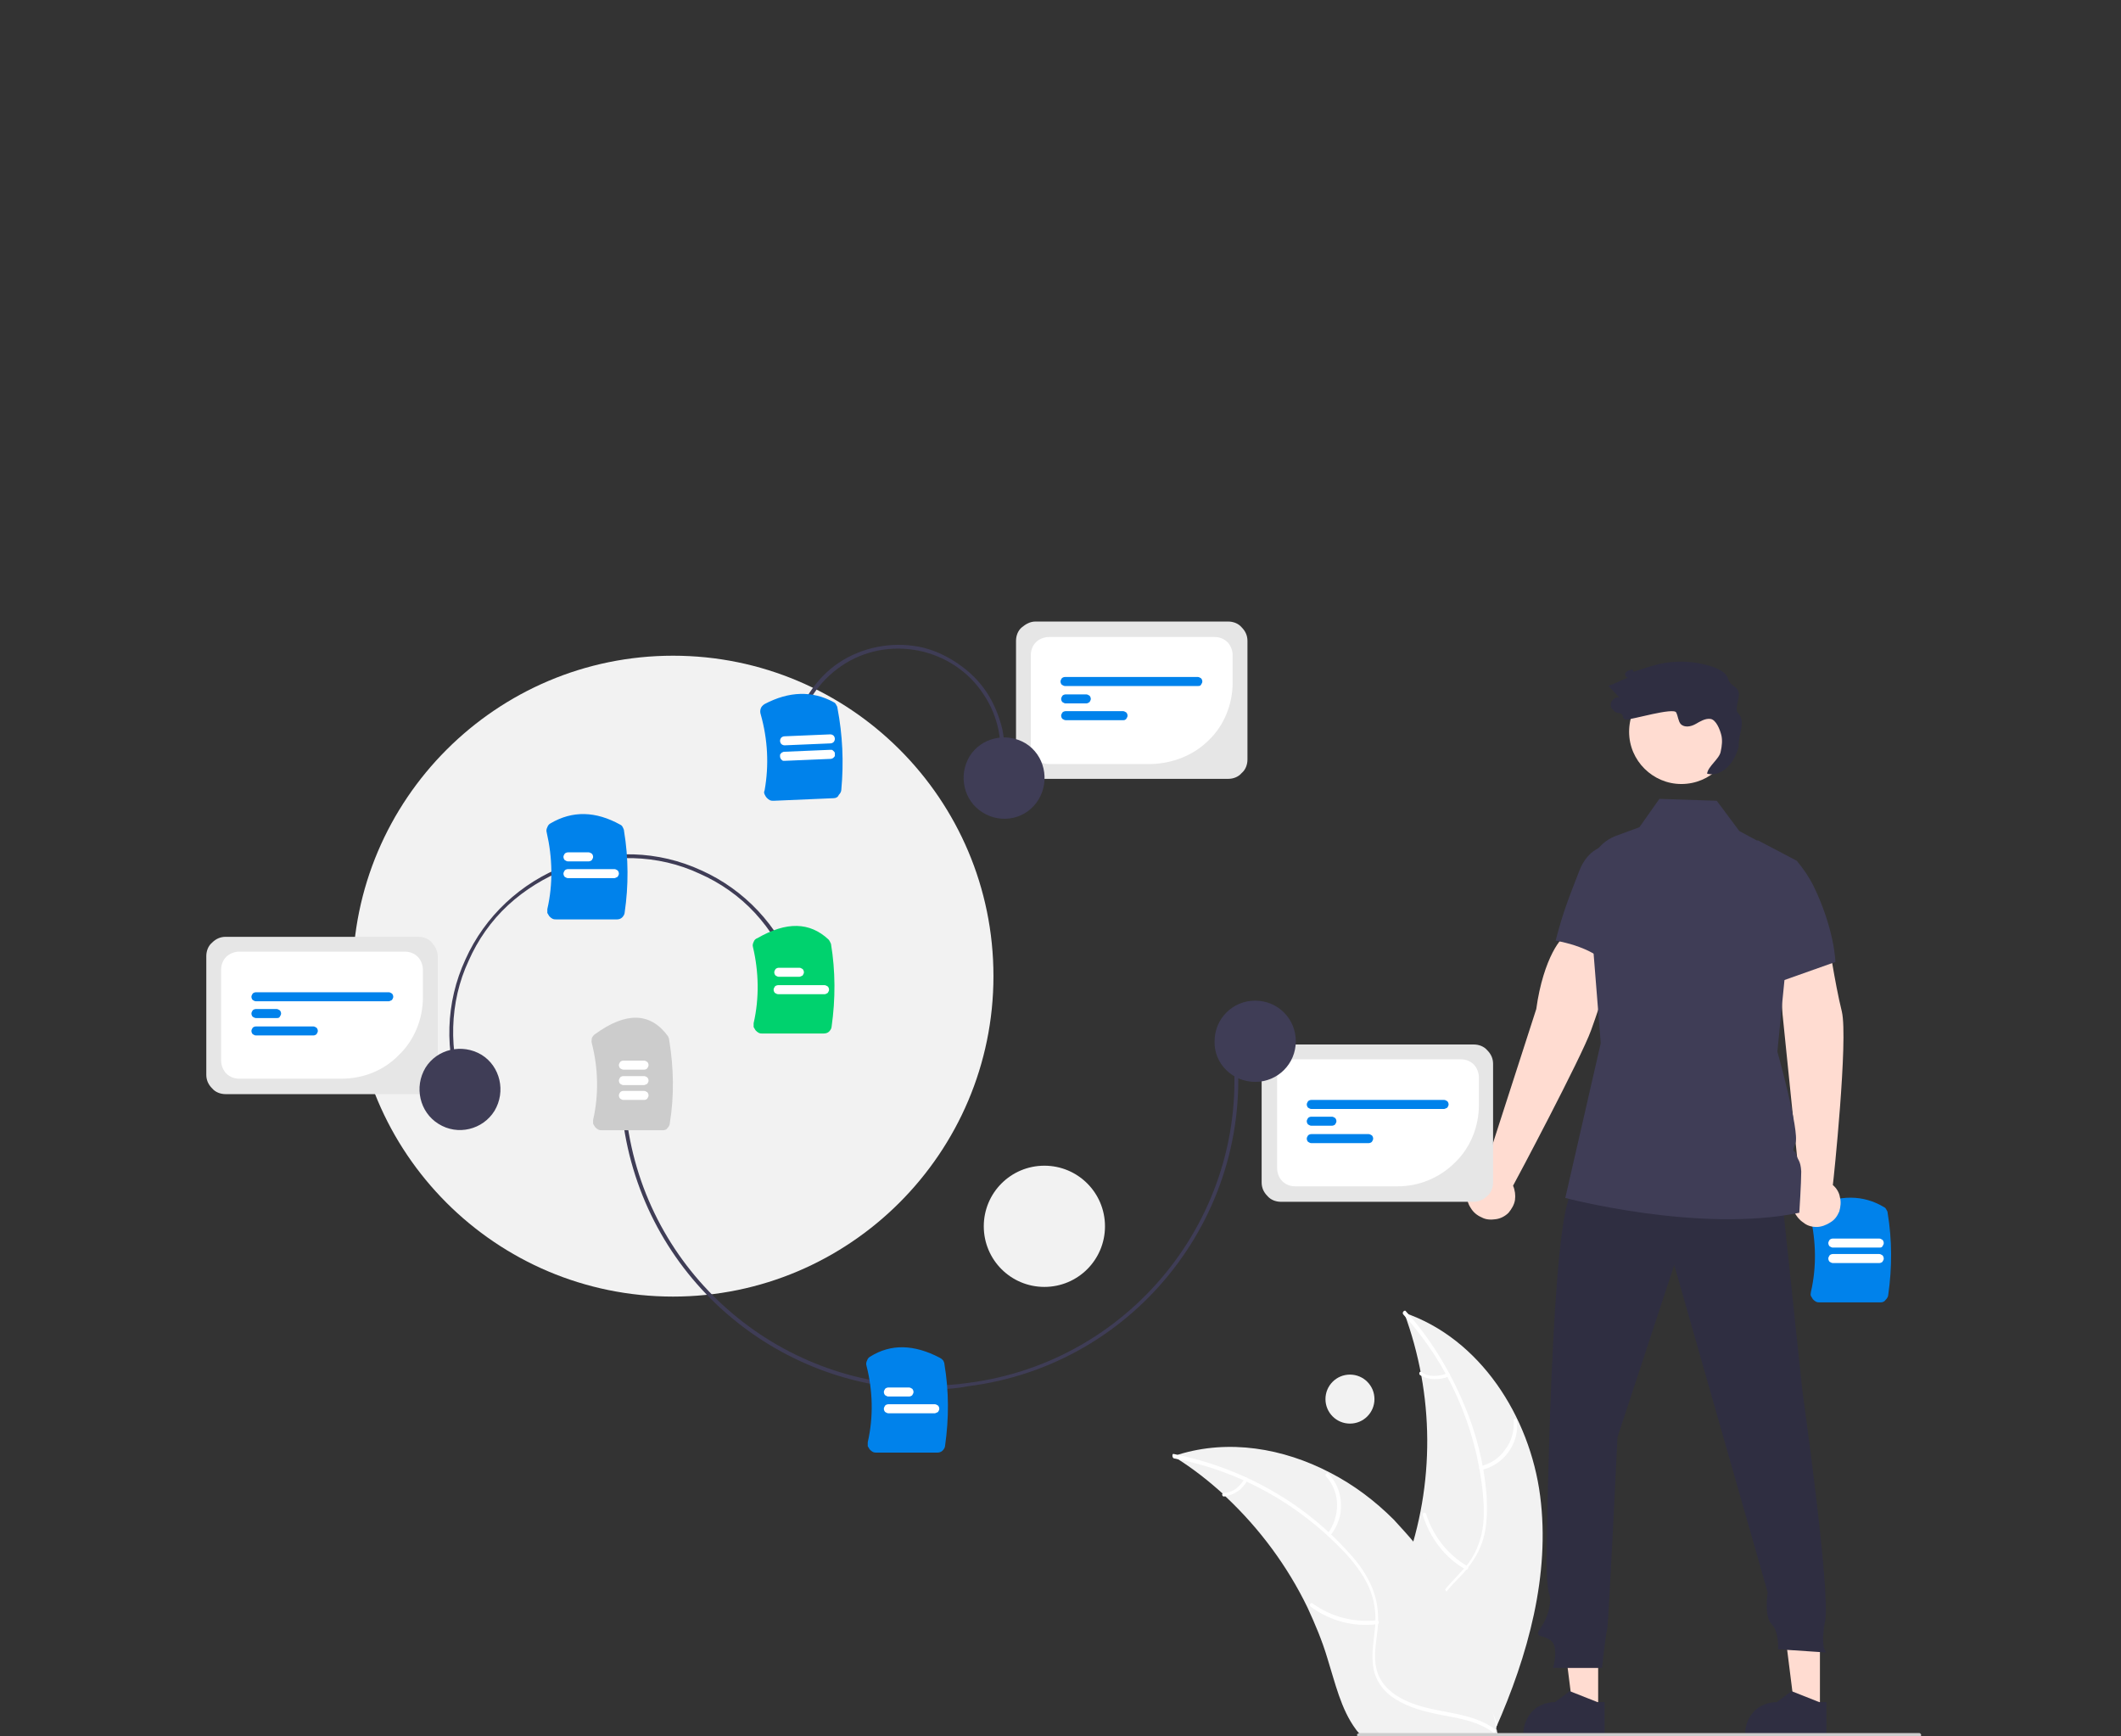 <?xml version="1.0" encoding="utf-8"?>
<!-- Generator: Adobe Illustrator 22.0.0, SVG Export Plug-In . SVG Version: 6.00 Build 0)  -->
<svg version="1.1" id="图层_1" xmlns="http://www.w3.org/2000/svg" xmlns:xlink="http://www.w3.org/1999/xlink" x="0px" y="0px"
	 viewBox="0 0 329 269.3" style="enable-background:new 0 0 329 269.3;" xml:space="preserve">
<rect x="0" y="0" width="329" height="269.3" fill="#333333" stroke="none"/>
<style type="text/css">
	.st0{clip-path:url(#SVGID_2_);}
	.st1{fill:#0082EB;}
	.st2{fill:#FFFFFF;}
	.st3{fill:#F2F2F2;}
	.st4{fill:#FFDCD1;}
	.st5{fill:#2F2E41;}
	.st6{fill:#3F3D56;}
	.st7{fill:#CCCCCC;}
	.st8{fill:#E6E6E6;}
	.st9{fill:#00D26E;}
</style>
<g>
	<defs>
		<rect id="SVGID_1_" x="32" y="96.4" width="266" height="173"/>
	</defs>
	<clipPath id="SVGID_2_">
		<use xlink:href="#SVGID_1_"  style="overflow:visible;"/>
	</clipPath>
	<g class="st0">
		<path class="st1" d="M291.7,202h-9.4c-0.2,0-0.4,0-0.6-0.1s-0.3-0.2-0.5-0.4c-0.1-0.2-0.2-0.3-0.3-0.5s0-0.4,0-0.6
			c0.9-3.9,0.8-7.9-0.1-11.8c-0.1-0.3,0-0.6,0.1-0.9c0.1-0.3,0.4-0.5,0.6-0.6c3.9-1.8,7.5-1.8,10.7,0.1c0.2,0.1,0.3,0.2,0.4,0.4
			c0.1,0.2,0.2,0.3,0.2,0.5c0.7,4.2,0.7,8.5,0.1,12.7c0,0.3-0.2,0.6-0.4,0.8C292.3,201.9,292,202,291.7,202z"/>
		<path class="st2" d="M291.5,195.9h-7.2c-0.2,0-0.3-0.1-0.5-0.2c-0.1-0.1-0.2-0.3-0.2-0.5c0-0.2,0.1-0.3,0.2-0.5
			c0.1-0.1,0.3-0.2,0.5-0.2h7.2c0.2,0,0.3,0.1,0.5,0.2c0.1,0.1,0.2,0.3,0.2,0.5c0,0.2-0.1,0.3-0.2,0.5
			C291.9,195.8,291.7,195.9,291.5,195.9L291.5,195.9z"/>
		<path class="st2" d="M291.5,193.5h-7.2c-0.2,0-0.3-0.1-0.5-0.2c-0.1-0.1-0.2-0.3-0.2-0.5c0-0.2,0.1-0.3,0.2-0.5
			c0.1-0.1,0.3-0.2,0.5-0.2h7.2c0.2,0,0.3,0.1,0.5,0.2c0.1,0.1,0.2,0.3,0.2,0.5c0,0.2-0.1,0.3-0.2,0.5
			C291.9,193.5,291.7,193.5,291.5,193.5L291.5,193.5z"/>
		<path class="st3" d="M104.4,201.1c27.4,0,49.7-22.3,49.7-49.7c0-27.5-22.3-49.7-49.7-49.7c-27.4,0-49.7,22.3-49.7,49.7
			C54.7,178.8,76.9,201.1,104.4,201.1z"/>
		<path class="st3" d="M162,199.6c5.2,0,9.4-4.2,9.4-9.4s-4.2-9.4-9.4-9.4c-5.2,0-9.4,4.2-9.4,9.4S156.8,199.6,162,199.6z"/>
		<path class="st3" d="M209.4,220.8c2.1,0,3.8-1.7,3.8-3.8c0-2.1-1.7-3.8-3.8-3.8c-2.1,0-3.8,1.7-3.8,3.8
			C205.6,219.1,207.3,220.8,209.4,220.8z"/>
		<path class="st3" d="M238.9,232c-1.6-12.3-9.3-24.4-21.1-28.4c4.7,12.7,4.8,26.6,0.2,39.3c-1.8,4.9-4.3,10.2-2.5,15.1
			c1.1,3.1,3.7,5.4,6.6,6.8s6.1,2.1,9.3,2.8l0.6,0.5C237,256.8,240.5,244.3,238.9,232z"/>
		<path class="st2" d="M217.7,203.9c6.9,7.6,11.2,17.2,12.3,27.5c0.2,2.2,0.3,4.4-0.2,6.6c-0.5,2.1-1.5,4.1-3,5.6
			c-1.3,1.5-2.9,2.9-3.9,4.7c-1,1.9-1,4-0.3,6c0.9,2.5,2.6,4.4,4.3,6.3c1.9,2.1,3.9,4.2,4.8,7c0.1,0.3,0.6,0.2,0.5-0.2
			c-1.4-4.9-6.2-7.6-8.5-12c-1.1-2-1.5-4.4-0.5-6.6c0.8-1.9,2.4-3.3,3.8-4.8c1.4-1.6,2.5-3.3,3.1-5.4c0.6-2.1,0.6-4.4,0.5-6.6
			c-0.4-5-1.6-9.8-3.6-14.4c-2.2-5.2-5.2-10.1-9-14.3C217.8,203.2,217.4,203.6,217.7,203.9L217.7,203.9z"/>
		<path class="st2" d="M229.8,228c1.7-0.4,3.2-1.4,4.2-2.8c1-1.4,1.5-3.1,1.3-4.9c0-0.4-0.6-0.3-0.5,0c0.1,1.6-0.3,3.2-1.3,4.5
			c-0.9,1.3-2.3,2.3-3.9,2.6C229.3,227.6,229.5,228.1,229.8,228z"/>
		<path class="st2" d="M227.6,242.9c-3.1-1.8-5.3-4.7-6.4-8.1c-0.1-0.3-0.6-0.2-0.5,0.2c1.1,3.5,3.4,6.6,6.6,8.4
			C227.7,243.6,227.9,243.1,227.6,242.9L227.6,242.9z"/>
		<path class="st2" d="M224.4,213c-0.6,0.3-1.3,0.4-2,0.4c-0.7,0-1.4-0.2-1.9-0.6c-0.3-0.2-0.5,0.3-0.2,0.5c0.7,0.4,1.4,0.6,2.2,0.6
			c0.8,0,1.5-0.1,2.2-0.4c0.1,0,0.1-0.1,0.2-0.1c0-0.1,0-0.1,0-0.2c0-0.1-0.1-0.1-0.1-0.2C224.5,213,224.5,213,224.4,213L224.4,213z
			"/>
		<path class="st3" d="M182.1,225.9c0.2,0.1,0.4,0.2,0.6,0.4c2.5,1.6,4.8,3.4,7,5.4c0.2,0.2,0.3,0.3,0.5,0.5
			c5.2,4.9,9.5,10.7,12.6,17.1c1.2,2.6,2.3,5.2,3.1,7.9c1.2,3.8,2.1,7.9,4.4,11c0.2,0.3,0.5,0.6,0.8,0.9l20.3-0.1c0,0,0.1,0,0.1-0.1
			l0.8,0c0-0.1-0.1-0.3-0.1-0.4c0-0.1,0-0.2-0.1-0.3c0-0.1,0-0.1,0-0.2c0,0,0,0,0-0.1c0-0.1,0-0.1,0-0.1c-0.2-0.8-0.4-1.7-0.6-2.5
			c0,0,0,0,0,0c-1.7-6.3-3.9-12.5-7-18.2c-0.1-0.2-0.2-0.3-0.3-0.5c-1.4-2.5-3-5-4.8-7.3c-1-1.2-2.1-2.4-3.2-3.6
			c-2.9-2.9-6.2-5.4-9.9-7.3c-7.3-3.8-15.7-5.2-23.5-2.8C182.5,225.8,182.3,225.8,182.1,225.9z"/>
		<path class="st2" d="M182.1,226.2c10.1,1.9,19.3,7,26.4,14.5c1.5,1.6,2.9,3.4,3.8,5.4c0.9,2,1.2,4.1,1,6.3c-0.2,2-0.6,4-0.3,6.1
			c0.3,2.1,1.6,3.9,3.4,5c2.2,1.4,4.7,2,7.2,2.5c2.8,0.5,5.7,1,8,2.7c0.3,0.2,0.6-0.2,0.3-0.5c-4.1-3-9.5-2.3-14-4.5
			c-2.1-1-3.9-2.6-4.4-4.9c-0.5-2,0-4.1,0.2-6.2c0.2-2.1,0-4.2-0.8-6.2c-0.8-2-2.1-3.9-3.6-5.5c-3.3-3.7-7.2-6.9-11.5-9.4
			c-4.9-2.9-10.3-4.9-15.8-6C181.8,225.5,181.8,226.1,182.1,226.2z"/>
		<path class="st2" d="M206.4,238.1c1.1-1.4,1.7-3.1,1.6-4.8c0-1.7-0.7-3.4-1.9-4.7c-0.2-0.3-0.7,0.1-0.4,0.4
			c1.1,1.2,1.7,2.8,1.7,4.4c0,1.6-0.5,3.2-1.5,4.5C205.7,238.1,206.2,238.4,206.4,238.1z"/>
		<path class="st2" d="M213.6,251.3c-3.5,0.4-7.1-0.5-10-2.6c-0.3-0.2-0.6,0.2-0.3,0.5c3,2.2,6.7,3.2,10.4,2.7
			C214,251.8,213.9,251.3,213.6,251.3L213.6,251.3z"/>
		<path class="st2" d="M193,229.4c-0.3,0.6-0.8,1.1-1.3,1.5s-1.2,0.6-1.9,0.7c-0.4,0-0.2,0.6,0.1,0.5c0.8-0.1,1.5-0.4,2.1-0.8
			c0.6-0.4,1.1-1,1.5-1.7c0-0.1,0.1-0.1,0-0.2c0-0.1-0.1-0.1-0.1-0.2c-0.1,0-0.1-0.1-0.2,0C193.1,229.3,193,229.4,193,229.4
			L193,229.4z"/>
		<path class="st4" d="M279.2,183.8l-2.7-26.5l-0.7-10.9l7.7-1.4c0,0,1.1,7.5,2.2,11.9c1,4.3-1.3,26.3-1.4,26.9
			c0.6,0.5,1,1.2,1.1,1.9c0.2,0.7,0.1,1.5-0.1,2.2c-0.3,0.7-0.7,1.3-1.4,1.7c-0.6,0.4-1.4,0.7-2.1,0.7c-0.8,0-1.5-0.2-2.1-0.7
			c-0.6-0.4-1.1-1-1.4-1.7c-0.3-0.7-0.3-1.5-0.1-2.2C278.3,185,278.7,184.3,279.2,183.8L279.2,183.8z"/>
		<path class="st4" d="M247.9,265.3H244l-1.9-15.1h5.8L247.9,265.3z"/>
		<path class="st5" d="M248.9,269.1l-12.6,0v-0.2c0-1.3,0.5-2.5,1.4-3.5c0.9-0.9,2.2-1.4,3.5-1.4l0,0l2.3-1.7l4.3,1.7h1.1V269.1z"/>
		<path class="st4" d="M282.3,265.3h-3.9l-1.9-15.1h5.8L282.3,265.3z"/>
		<path class="st5" d="M283.3,269.1l-12.6,0v-0.2c0-1.3,0.5-2.5,1.4-3.5c0.9-0.9,2.2-1.4,3.5-1.4h0l2.3-1.7l4.3,1.7h1.1V269.1z"/>
		<path class="st5" d="M276.3,184.7l3.3,31.2c0,0,4.4,31.2,3.5,35.5c-0.8,4.3,0.2,4.9,0.2,4.9l-7.5-0.5c0,0,0.2-2.7-1-3.9
			c-1.2-1.2-0.6-4.9-0.6-4.9l-14.5-50.8l-8.8,26.7c0,0-1.4,29.3-1.6,29.8c-0.2,0.4-0.8,6-0.8,6h-7.6c0,0,1-3.3-0.4-4.3
			s-2.7-0.2-1.4-2.1c1.2-1.8,1.6-4.1,1.2-5.1c-0.4-1-0.4-5.1-0.4-5.1s0.6-55.4,4.1-57.2C247.4,182.9,276.3,184.7,276.3,184.7z"/>
		<path class="st4" d="M260.8,121.6c4.5,0,8.1-3.6,8.1-8.1c0-4.5-3.6-8.1-8.1-8.1c-4.5,0-8.1,3.6-8.1,8.1
			C252.7,118,256.4,121.6,260.8,121.6z"/>
		<path class="st6" d="M284.7,149.2l-7.9,2.8l-2.4,0.9l-1.8-22.6l6.1,3.2c0,0,0,0,0,0c1,1.2,1.9,2.5,2.6,3.9
			C284.6,144.2,284.7,149.2,284.7,149.2z"/>
		<path class="st4" d="M230.1,181.9c0,0,8.1-25.1,8.2-25.4c1.1-8,4.1-11.6,4.6-11.2l7.8,2.7c0,0-2.3,7.4-3.9,11.8
			c-1.5,4.2-11.8,23.6-12.1,24.1c0.3,0.7,0.4,1.5,0.3,2.2c-0.1,0.7-0.5,1.4-1,2c-0.5,0.5-1.2,0.9-2,1c-0.7,0.1-1.5,0.1-2.2-0.3
			c-0.7-0.3-1.3-0.8-1.7-1.5c-0.4-0.6-0.6-1.4-0.6-2.1c0-0.8,0.3-1.5,0.8-2.1C228.7,182.6,229.3,182.2,230.1,181.9L230.1,181.9z"/>
		<path class="st6" d="M254.4,131.8c0,0-6.8-3.3-9.4,3.2c-1.7,4.4-2.5,6.3-3.7,10.9c0,0,6.9,1,9.1,5L254.4,131.8z"/>
		<path class="st6" d="M279.1,188.1c-15.6,3.2-36.3-2.3-36.3-2.3l5.5-24l-2-25.1c-0.2-3.1,1.5-5.9,4.2-7l3.8-1.4l3.1-4.4l8.9,0.3
			l3.5,4.7l2.8,1.5l6.1,3.2l0,0v0l-1.9,18.4l-1.1,11.1c0,0,3.5,12.5,2.8,14.2c-0.7,1.7-0.1,0.9,0.1,1.7c0.2,0.9,0.7,0.9,0.8,2.7
			C279.4,183.5,279.1,188.1,279.1,188.1z"/>
		<path class="st5" d="M269.6,110.6c-0.6-0.6,0.3-2.3,0.1-3.2c-0.2-1-1.3-1-1.6-2c-0.3-1.1-1.4-1.6-2.5-2c-2.7-0.9-5.6-1-8.3-0.4
			c-1.2,0.3-2.4,0.7-3.6,1.1c-0.8,0.3,0-0.5-0.8-0.2c-0.3,0.1-0.6,0.2-0.8,0.5c-0.1,0.3,0.1,0.7,0.4,0.7c-1,0.4-2,0.9-3,1.3
			c0.6,0.6,1.1,1.2,1.7,1.8c-0.8-0.2-1.6,0.7-1.3,1.5c0.1,0.2,0.3,0.4,0.5,0.6c0.2,0.2,0.5,0.3,0.8,0.3c0.9,0.2,0.2,1,1.1,1
			c0.9,0,7.3-1.9,7.7-1.1c0.3,0.6,0.3,1.3,0.7,1.8c0.6,0.6,1.6,0.4,2.3,0c0.7-0.4,1.5-0.9,2.3-0.8c0.9,0.1,1.5,1.7,1.7,2.5
			c0.2,0.8,0.1,1.7-0.1,2.6c-0.2,1.1-2,2.3-2.1,3.4c2,0.5,4.1-1.2,4.9-4.2C269.6,113.8,270.9,112,269.6,110.6z"/>
		<path class="st6" d="M144.1,215.5c-23.8,0-44.4-17.7-47.5-41.9l0.6-0.1c3,23.9,23.4,41.4,46.9,41.4c2,0,4-0.1,6-0.4
			c25.9-3.3,44.3-27,41-52.9l0.6-0.1c3.3,26.2-15.3,50.2-41.5,53.5C148.2,215.4,146.1,215.5,144.1,215.5z"/>
		<path class="st1" d="M145.4,225.3H136c-0.2,0-0.4,0-0.6-0.1c-0.2-0.1-0.3-0.2-0.5-0.4c-0.1-0.2-0.2-0.3-0.3-0.5c0-0.2,0-0.4,0-0.6
			c0.9-3.9,0.8-8-0.2-11.9c-0.1-0.3,0-0.6,0.1-0.8c0.1-0.3,0.3-0.5,0.5-0.6c3.2-2,6.8-1.9,10.8,0.2c0.2,0.1,0.3,0.2,0.5,0.4
			c0.1,0.2,0.2,0.4,0.2,0.6c0.7,4.2,0.7,8.4,0.1,12.6c0,0.3-0.2,0.6-0.4,0.8C146,225.2,145.7,225.3,145.4,225.3L145.4,225.3z"/>
		<path class="st7" d="M102.8,175.3h-9.4c-0.2,0-0.4,0-0.6-0.1c-0.2-0.1-0.3-0.2-0.5-0.4c-0.1-0.2-0.2-0.3-0.3-0.5
			c0-0.2,0-0.4,0-0.6c0.9-3.9,0.8-8-0.2-11.9c-0.1-0.3,0-0.5,0-0.8c0.1-0.2,0.3-0.5,0.5-0.6c4.8-3.5,8.6-3.4,11.3,0.3
			c0.1,0.2,0.2,0.4,0.2,0.6c0.7,4.3,0.8,8.6,0.1,12.9c0,0.3-0.2,0.6-0.4,0.8C103.4,175.2,103.1,175.3,102.8,175.3L102.8,175.3z"/>
		<path class="st2" d="M141,216.6h-3.2c-0.2,0-0.3-0.1-0.5-0.2c-0.1-0.1-0.2-0.3-0.2-0.5c0-0.2,0.1-0.3,0.2-0.5
			c0.1-0.1,0.3-0.2,0.5-0.2h3.2c0.2,0,0.3,0.1,0.5,0.2c0.1,0.1,0.2,0.3,0.2,0.5c0,0.2-0.1,0.3-0.2,0.5
			C141.4,216.5,141.2,216.6,141,216.6z"/>
		<path class="st2" d="M145,219.2h-7.2c-0.2,0-0.3-0.1-0.5-0.2c-0.1-0.1-0.2-0.3-0.2-0.5c0-0.2,0.1-0.3,0.2-0.5
			c0.1-0.1,0.3-0.2,0.5-0.2h7.2c0.2,0,0.3,0.1,0.5,0.2c0.1,0.1,0.2,0.3,0.2,0.5c0,0.2-0.1,0.3-0.2,0.5
			C145.3,219.1,145.1,219.2,145,219.2z"/>
		<path class="st2" d="M99.9,165.9h-3.2c-0.2,0-0.3-0.1-0.5-0.2c-0.1-0.1-0.2-0.3-0.2-0.5c0-0.2,0.1-0.3,0.2-0.5
			c0.1-0.1,0.3-0.2,0.5-0.2h3.2c0.2,0,0.3,0.1,0.5,0.2c0.1,0.1,0.2,0.3,0.2,0.5c0,0.2-0.1,0.3-0.2,0.5
			C100.2,165.9,100,165.9,99.9,165.9L99.9,165.9z"/>
		<path class="st2" d="M99.9,168.3h-3.2c-0.2,0-0.3-0.1-0.5-0.2c-0.1-0.1-0.2-0.3-0.2-0.5c0-0.2,0.1-0.3,0.2-0.5
			c0.1-0.1,0.3-0.2,0.5-0.2h3.2c0.2,0,0.3,0.1,0.5,0.2c0.1,0.1,0.2,0.3,0.2,0.5c0,0.2-0.1,0.3-0.2,0.5
			C100.2,168.2,100,168.3,99.9,168.3L99.9,168.3z"/>
		<path class="st2" d="M99.9,170.6h-3.2c-0.2,0-0.3-0.1-0.5-0.2c-0.1-0.1-0.2-0.3-0.2-0.5c0-0.2,0.1-0.3,0.2-0.5
			c0.1-0.1,0.3-0.2,0.5-0.2h3.2c0.2,0,0.3,0.1,0.5,0.2c0.1,0.1,0.2,0.3,0.2,0.5c0,0.2-0.1,0.3-0.2,0.5
			C100.2,170.6,100,170.6,99.9,170.6L99.9,170.6z"/>
		<path class="st8" d="M228.6,186.4h-29.9c-0.8,0-1.6-0.3-2.1-0.9c-0.6-0.6-0.9-1.3-0.9-2.1v-18.4c0-0.8,0.3-1.6,0.9-2.1
			c0.6-0.6,1.3-0.9,2.1-0.9h29.9c0.8,0,1.6,0.3,2.1,0.9c0.6,0.6,0.9,1.3,0.9,2.1v18.4c0,0.8-0.3,1.6-0.9,2.1
			C230.2,186,229.4,186.4,228.6,186.4L228.6,186.4z"/>
		<path class="st2" d="M216.8,184h-15.9c-0.8,0-1.5-0.3-2-0.8c-0.5-0.5-0.8-1.3-0.8-2v-14.1c0-0.8,0.3-1.5,0.8-2
			c0.5-0.5,1.3-0.8,2-0.8h25.7c0.8,0,1.5,0.3,2,0.8c0.5,0.5,0.8,1.3,0.8,2v4.3c0,3.3-1.3,6.6-3.7,8.9
			C223.3,182.7,220.1,184,216.8,184L216.8,184z"/>
		<path class="st1" d="M224,172h-20.6c-0.2,0-0.3-0.1-0.5-0.2c-0.1-0.1-0.2-0.3-0.2-0.5s0.1-0.3,0.2-0.5c0.1-0.1,0.3-0.2,0.5-0.2
			H224c0.2,0,0.3,0.1,0.5,0.2c0.1,0.1,0.2,0.3,0.2,0.5s-0.1,0.3-0.2,0.5C224.3,171.9,224.1,172,224,172L224,172z"/>
		<path class="st1" d="M206.6,174.6h-3.2c-0.2,0-0.3-0.1-0.5-0.2c-0.1-0.1-0.2-0.3-0.2-0.5c0-0.2,0.1-0.3,0.2-0.5
			c0.1-0.1,0.3-0.2,0.5-0.2h3.2c0.2,0,0.3,0.1,0.5,0.2c0.1,0.1,0.2,0.3,0.2,0.5c0,0.2-0.1,0.3-0.2,0.5
			C207,174.5,206.8,174.6,206.6,174.6L206.6,174.6z"/>
		<path class="st1" d="M212.3,177.3h-8.9c-0.2,0-0.3-0.1-0.5-0.2c-0.1-0.1-0.2-0.3-0.2-0.5c0-0.2,0.1-0.3,0.2-0.5
			c0.1-0.1,0.3-0.2,0.5-0.2h8.9c0.2,0,0.3,0.1,0.5,0.2c0.1,0.1,0.2,0.3,0.2,0.5c0,0.2-0.1,0.3-0.2,0.5
			C212.7,177.2,212.5,177.3,212.3,177.3L212.3,177.3z"/>
		<path class="st6" d="M194.7,167.8c3.5,0,6.3-2.8,6.3-6.3c0-3.5-2.8-6.3-6.3-6.3c-3.5,0-6.3,2.8-6.3,6.3
			C188.3,165,191.2,167.8,194.7,167.8z"/>
		<path class="st6" d="M123.1,113.4c0.4-2.1,1.3-4.2,2.5-6c1.2-1.8,2.7-3.4,4.5-4.6c3.6-2.4,8.1-3.3,12.4-2.5
			c2.1,0.4,4.1,1.3,5.9,2.5c1.8,1.2,3.4,2.7,4.6,4.5s2,3.8,2.5,5.9c0.4,2.1,0.4,4.3,0,6.4l-0.6-0.1c0.8-4.1,0-8.4-2.4-11.9
			c-2.3-3.5-6-5.9-10.1-6.7c-4.1-0.8-8.4,0-11.9,2.4c-3.5,2.4-5.9,6-6.7,10.1L123.1,113.4z"/>
		<path class="st1" d="M129.3,123.8l-9.3,0.4c-0.2,0-0.4,0-0.6-0.1c-0.2-0.1-0.3-0.2-0.5-0.4c-0.1-0.1-0.2-0.3-0.3-0.5
			c-0.1-0.2-0.1-0.4,0-0.6c0.7-3.9,0.5-7.9-0.6-11.8c-0.1-0.3-0.1-0.6,0-0.9c0.1-0.3,0.3-0.5,0.6-0.7c3.8-2,7.4-2.1,10.7-0.3
			c0.2,0.1,0.3,0.2,0.4,0.4c0.1,0.2,0.2,0.3,0.2,0.5c0.8,4.2,1,8.4,0.6,12.7c0,0.3-0.2,0.6-0.4,0.8
			C130,123.6,129.7,123.8,129.3,123.8z"/>
		<path class="st2" d="M128.9,117.7l-7.1,0.3c-0.1,0-0.2,0-0.3,0s-0.2-0.1-0.2-0.1c-0.1-0.1-0.1-0.1-0.2-0.2c0-0.1-0.1-0.2-0.1-0.3
			c0-0.1,0-0.2,0-0.3c0-0.1,0.1-0.2,0.1-0.2c0.1-0.1,0.1-0.1,0.2-0.2c0.1,0,0.2-0.1,0.3-0.1l7.1-0.3c0.1,0,0.2,0,0.3,0
			c0.1,0,0.2,0.1,0.2,0.1c0.1,0.1,0.1,0.1,0.2,0.2s0.1,0.2,0.1,0.3c0,0.1,0,0.2,0,0.3c0,0.1-0.1,0.2-0.1,0.2
			c-0.1,0.1-0.1,0.1-0.2,0.2C129.1,117.6,129,117.7,128.9,117.7L128.9,117.7z"/>
		<path class="st2" d="M128.8,115.3l-7.1,0.3c-0.2,0-0.4-0.1-0.5-0.2c-0.1-0.1-0.2-0.3-0.2-0.5c0-0.2,0.1-0.4,0.2-0.5
			c0.1-0.1,0.3-0.2,0.5-0.2l7.1-0.3c0.2,0,0.4,0.1,0.5,0.2c0.1,0.1,0.2,0.3,0.2,0.5c0,0.2-0.1,0.4-0.2,0.5
			C129.2,115.2,129,115.3,128.8,115.3L128.8,115.3z"/>
		<path class="st8" d="M190.5,120.8h-29.9c-0.8,0-1.6-0.3-2.1-0.9s-0.9-1.3-0.9-2.1V99.4c0-0.8,0.3-1.6,0.9-2.1s1.3-0.9,2.1-0.9
			h29.9c0.8,0,1.6,0.3,2.1,0.9c0.6,0.6,0.9,1.3,0.9,2.1v18.4c0,0.8-0.3,1.6-0.9,2.1C192.1,120.5,191.3,120.8,190.5,120.8
			L190.5,120.8z"/>
		<path class="st2" d="M178.6,118.5h-15.9c-0.8,0-1.5-0.3-2-0.8s-0.8-1.3-0.8-2v-14.1c0-0.8,0.3-1.5,0.8-2s1.3-0.8,2-0.8h25.7
			c0.8,0,1.5,0.3,2,0.8c0.5,0.5,0.8,1.3,0.8,2v4.3c0,3.3-1.3,6.6-3.7,8.9C185.2,117.1,182,118.4,178.6,118.5L178.6,118.5z"/>
		<path class="st1" d="M185.8,106.4h-20.6c-0.2,0-0.3-0.1-0.5-0.2c-0.1-0.1-0.2-0.3-0.2-0.5c0-0.2,0.1-0.3,0.2-0.5
			c0.1-0.1,0.3-0.2,0.5-0.2h20.6c0.2,0,0.3,0.1,0.5,0.2c0.1,0.1,0.2,0.3,0.2,0.5c0,0.2-0.1,0.3-0.2,0.5
			C186.2,106.4,186,106.4,185.8,106.4z"/>
		<path class="st1" d="M168.5,109.1h-3.2c-0.2,0-0.3-0.1-0.5-0.2c-0.1-0.1-0.2-0.3-0.2-0.5c0-0.2,0.1-0.3,0.2-0.5
			c0.1-0.1,0.3-0.2,0.5-0.2h3.2c0.2,0,0.3,0.1,0.5,0.2c0.1,0.1,0.2,0.3,0.2,0.5c0,0.2-0.1,0.3-0.2,0.5
			C168.8,109,168.7,109.1,168.5,109.1z"/>
		<path class="st1" d="M174.2,111.7h-8.9c-0.2,0-0.3-0.1-0.5-0.2c-0.1-0.1-0.2-0.3-0.2-0.5c0-0.2,0.1-0.3,0.2-0.5
			c0.1-0.1,0.3-0.2,0.5-0.2h8.9c0.2,0,0.3,0.1,0.5,0.2c0.1,0.1,0.2,0.3,0.2,0.5c0,0.2-0.1,0.3-0.2,0.5
			C174.5,111.7,174.4,111.7,174.2,111.7L174.2,111.7z"/>
		<path class="st6" d="M161.1,124c1.8-3,0.9-6.9-2-8.7c-3-1.8-6.9-0.9-8.7,2c-1.8,3-0.9,6.9,2,8.7C155.4,127.9,159.3,127,161.1,124z
			"/>
		<path class="st7" d="M297.7,269.4h-86.9c-0.1,0-0.1,0-0.2-0.1c-0.1-0.1-0.1-0.1-0.1-0.2c0-0.1,0-0.1,0.1-0.2
			c0.1,0,0.1-0.1,0.2-0.1h86.9c0.1,0,0.1,0,0.2,0.1c0.1,0.1,0.1,0.1,0.1,0.2c0,0.1,0,0.1-0.1,0.2
			C297.9,269.3,297.8,269.4,297.7,269.4L297.7,269.4z"/>
		<path class="st6" d="M71.5,170c-2.6-6.9-2.4-14.5,0.7-21.2c3-6.7,8.6-11.9,15.4-14.5c6.9-2.6,14.5-2.4,21.2,0.7
			c6.7,3,11.9,8.6,14.5,15.4l-0.6,0.2c-1.3-3.3-3.2-6.4-5.6-9c-2.4-2.6-5.4-4.7-8.6-6.1c-3.2-1.5-6.7-2.3-10.3-2.4
			c-3.6-0.1-7.1,0.5-10.4,1.7c-3.3,1.3-6.4,3.2-9,5.6c-2.6,2.4-4.7,5.4-6.1,8.6c-1.5,3.2-2.3,6.7-2.4,10.3
			c-0.1,3.6,0.5,7.1,1.7,10.4L71.5,170z"/>
		<path class="st1" d="M95.7,142.6h-9.4c-0.2,0-0.4,0-0.6-0.1c-0.2-0.1-0.3-0.2-0.5-0.4c-0.1-0.2-0.2-0.3-0.3-0.5c0-0.2,0-0.4,0-0.6
			c0.9-3.9,0.8-8-0.1-11.9c-0.1-0.3,0-0.6,0.1-0.8c0.1-0.3,0.3-0.5,0.5-0.6c3.4-2,7-1.9,10.8,0.2c0.2,0.1,0.3,0.2,0.4,0.4
			c0.1,0.2,0.2,0.4,0.2,0.6c0.7,4.2,0.7,8.5,0.1,12.6c0,0.3-0.2,0.6-0.4,0.8C96.3,142.5,96,142.6,95.7,142.6L95.7,142.6z"/>
		<path class="st2" d="M91.3,133.6h-3.2c-0.2,0-0.3-0.1-0.5-0.2c-0.1-0.1-0.2-0.3-0.2-0.5c0-0.2,0.1-0.3,0.2-0.5
			c0.1-0.1,0.3-0.2,0.5-0.2h3.2c0.2,0,0.3,0.1,0.5,0.2c0.1,0.1,0.2,0.3,0.2,0.5c0,0.2-0.1,0.3-0.2,0.5
			C91.7,133.5,91.5,133.6,91.3,133.6z"/>
		<path class="st2" d="M95.3,136.2h-7.2c-0.2,0-0.3-0.1-0.5-0.2c-0.1-0.1-0.2-0.3-0.2-0.5s0.1-0.3,0.2-0.5c0.1-0.1,0.3-0.2,0.5-0.2
			h7.2c0.2,0,0.3,0.1,0.5,0.2c0.1,0.1,0.2,0.3,0.2,0.5s-0.1,0.3-0.2,0.5C95.6,136.1,95.4,136.2,95.3,136.2L95.3,136.2z"/>
		<path class="st8" d="M64.9,169.7H35c-0.8,0-1.6-0.3-2.1-0.9c-0.6-0.6-0.9-1.3-0.9-2.1v-18.4c0-0.8,0.3-1.6,0.9-2.1
			c0.6-0.6,1.3-0.9,2.1-0.9h29.9c0.8,0,1.6,0.3,2.1,0.9s0.9,1.3,0.9,2.1v18.4c0,0.8-0.3,1.6-0.9,2.1
			C66.5,169.4,65.7,169.7,64.9,169.7L64.9,169.7z"/>
		<path class="st2" d="M53,167.3H37.1c-0.8,0-1.5-0.3-2-0.8c-0.5-0.5-0.8-1.3-0.8-2v-14.1c0-0.8,0.3-1.5,0.8-2
			c0.5-0.5,1.3-0.8,2-0.8h25.7c0.8,0,1.5,0.3,2,0.8c0.5,0.5,0.8,1.3,0.8,2v4.3c0,3.3-1.3,6.6-3.7,8.9C59.6,166,56.4,167.3,53,167.3z
			"/>
		<path class="st1" d="M60.3,155.3H39.7c-0.2,0-0.3-0.1-0.5-0.2c-0.1-0.1-0.2-0.3-0.2-0.5c0-0.2,0.1-0.3,0.2-0.5
			c0.1-0.1,0.3-0.2,0.5-0.2h20.6c0.2,0,0.3,0.1,0.5,0.2c0.1,0.1,0.2,0.3,0.2,0.5c0,0.2-0.1,0.3-0.2,0.5
			C60.6,155.2,60.4,155.3,60.3,155.3z"/>
		<path class="st1" d="M42.9,157.9h-3.2c-0.2,0-0.3-0.1-0.5-0.2c-0.1-0.1-0.2-0.3-0.2-0.5c0-0.2,0.1-0.3,0.2-0.5
			c0.1-0.1,0.3-0.2,0.5-0.2h3.2c0.2,0,0.3,0.1,0.5,0.2c0.1,0.1,0.2,0.3,0.2,0.5c0,0.2-0.1,0.3-0.2,0.5
			C43.3,157.9,43.1,157.9,42.9,157.9L42.9,157.9z"/>
		<path class="st1" d="M48.6,160.6h-8.9c-0.2,0-0.3-0.1-0.5-0.2c-0.1-0.1-0.2-0.3-0.2-0.5c0-0.2,0.1-0.3,0.2-0.5
			c0.1-0.1,0.3-0.2,0.5-0.2h8.9c0.2,0,0.3,0.1,0.5,0.2c0.1,0.1,0.2,0.3,0.2,0.5c0,0.2-0.1,0.3-0.2,0.5
			C49,160.5,48.8,160.6,48.6,160.6L48.6,160.6z"/>
		<path class="st6" d="M76.7,172.3c1.8-3,0.9-6.9-2-8.7c-3-1.8-6.9-0.9-8.7,2c-1.8,3-0.9,6.9,2,8.7C71,176.2,74.9,175.2,76.7,172.3z
			"/>
		<path class="st9" d="M127.7,160.3h-9.4c-0.2,0-0.4,0-0.6-0.1s-0.3-0.2-0.5-0.4c-0.1-0.2-0.2-0.3-0.3-0.5c0-0.2,0-0.4,0-0.6
			c0.9-3.9,0.8-8-0.1-11.8c-0.1-0.3,0-0.6,0.1-0.8c0.1-0.3,0.3-0.5,0.6-0.6c4.5-2.6,8.1-2.5,11,0.2c0.2,0.2,0.3,0.5,0.4,0.7
			c0.7,4.2,0.7,8.6,0.1,12.8c0,0.3-0.2,0.6-0.4,0.8C128.4,160.2,128.1,160.3,127.7,160.3L127.7,160.3z"/>
		<path class="st2" d="M124,151.5h-3.2c-0.2,0-0.3-0.1-0.5-0.2c-0.1-0.1-0.2-0.3-0.2-0.5c0-0.2,0.1-0.3,0.2-0.5
			c0.1-0.1,0.3-0.2,0.5-0.2h3.2c0.2,0,0.3,0.1,0.5,0.2c0.1,0.1,0.2,0.3,0.2,0.5c0,0.2-0.1,0.3-0.2,0.5
			C124.3,151.4,124.1,151.5,124,151.5z"/>
		<path class="st2" d="M127.9,154.2h-7.2c-0.2,0-0.3-0.1-0.5-0.2c-0.1-0.1-0.2-0.3-0.2-0.5c0-0.2,0.1-0.3,0.2-0.5
			c0.1-0.1,0.3-0.2,0.5-0.2h7.2c0.2,0,0.3,0.1,0.5,0.2c0.1,0.1,0.2,0.3,0.2,0.5c0,0.2-0.1,0.3-0.2,0.5
			C128.2,154.1,128.1,154.2,127.9,154.2L127.9,154.2z"/>
	</g>
</g>
</svg>
